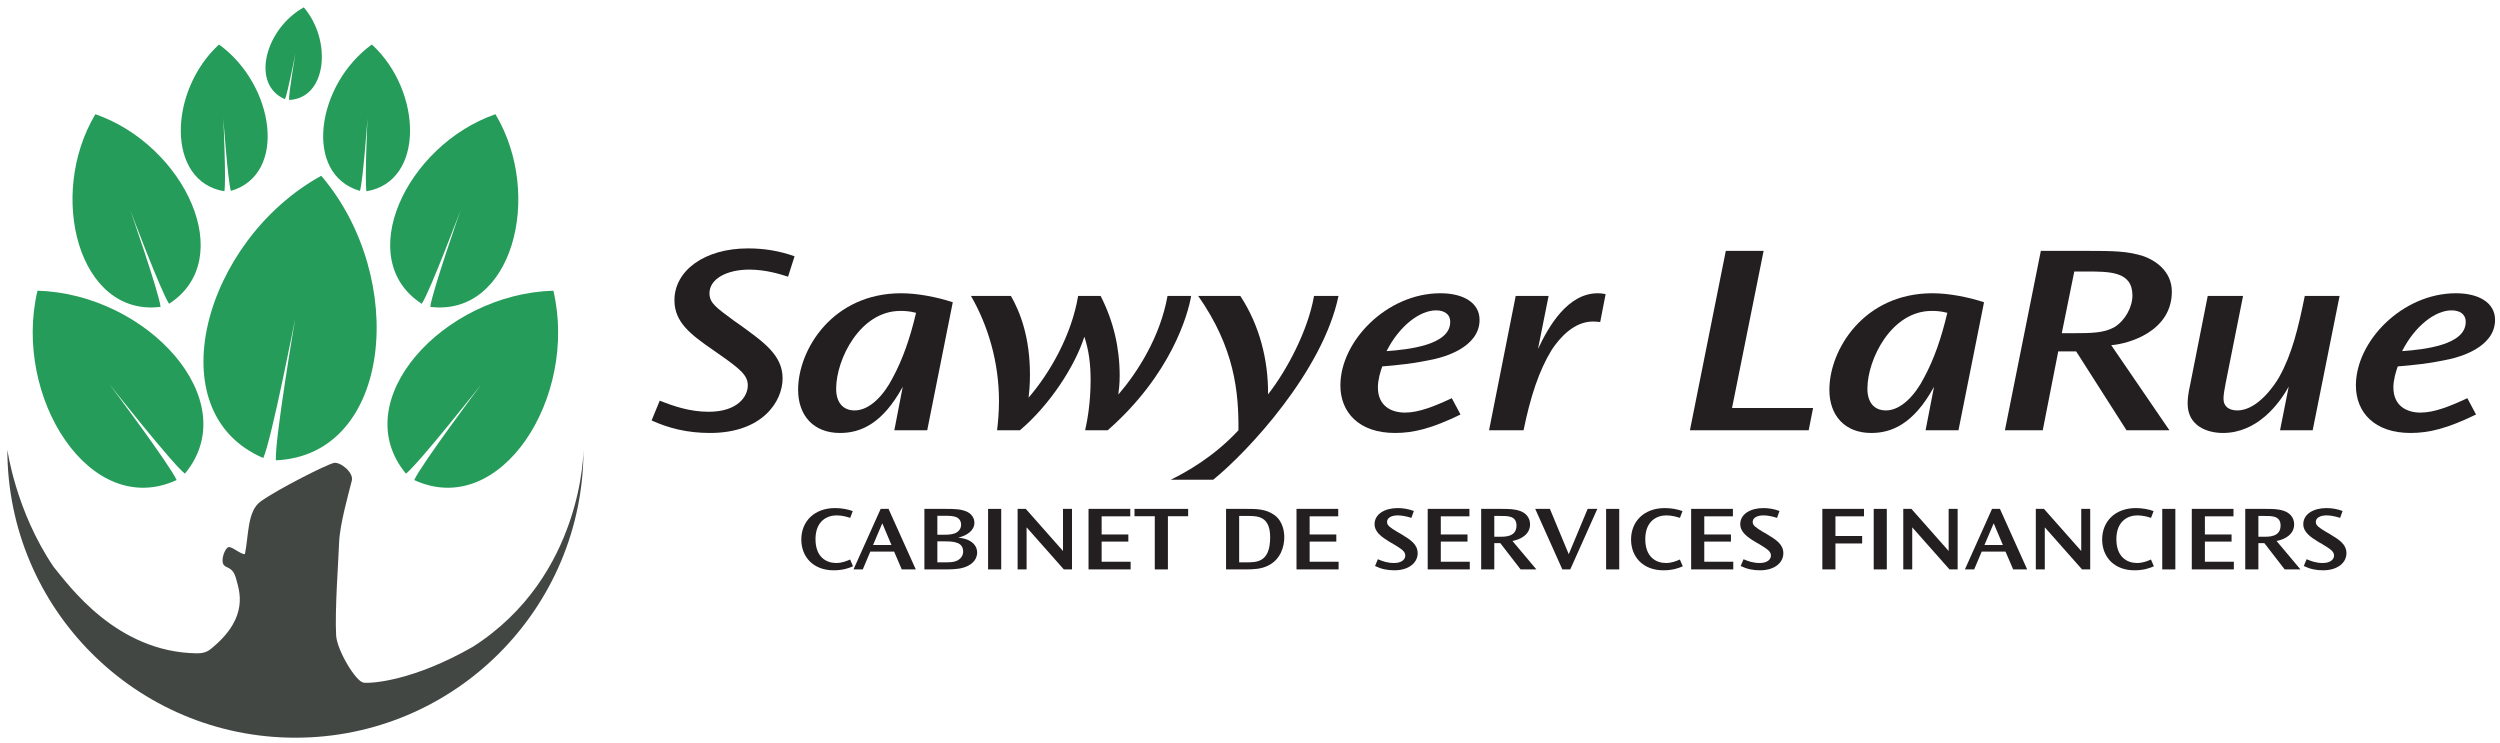 <svg clip-rule="evenodd" fill-rule="evenodd" stroke-linejoin="round" stroke-miterlimit="2" viewBox="0 0 340 101" xmlns="http://www.w3.org/2000/svg" xmlns:xlink="http://www.w3.org/1999/xlink"><clipPath id="a"><path clip-rule="nonzero" d="m-3.659 49.23 23.417 21.154 12.878-14.257-23.421-21.153-12.874 14.256z"/></clipPath><clipPath id="b"><path clip-rule="nonzero" d="m3.21 21.234 13.78 23.588 14.358-8.388-13.781-23.588z"/></clipPath><clipPath id="c"><path clip-rule="nonzero" d="m21.851 7.986 4.672 19.164 11.666-2.843-4.673-19.164z"/></clipPath><clipPath id="d"><path clip-rule="nonzero" d="m47.718 56.127 12.876 14.257 23.421-21.154-12.877-14.256z"/></clipPath><clipPath id="e"><path clip-rule="nonzero" d="m49.008 36.434 14.357 8.388 13.782-23.588-14.36-8.388z"/></clipPath><clipPath id="f"><path clip-rule="nonzero" d="m42.165 24.307 11.667 2.843 4.673-19.164-11.665-2.843z"/></clipPath><path d="m0 0h340v101h-340z" fill="none"/><path d="m64.303 87.966c-8.114 4.648-13.785 5.006-14.851 4.875-1.067-.135-3.62-4.422-3.737-6.407-.2-3.404.347-10.723.399-12.543.074-2.524 1.302-6.782 1.736-8.539.267-1.08-1.536-2.536-2.402-2.401-.869.131-7.719 3.598-10.002 5.248-1.84 1.328-1.607 4.622-2.14 7.159-.601.066-1.803-1.133-2.27-.935-.467.201-1 1.669-.665 2.307.331.64 1.267.23 1.734 1.966.444 1.641 1.795 5.16-3.135 9.311-.477.401-.95.862-2.216.843-10.927-.153-17.358-9.21-19.468-11.763-5.161-7.615-6.286-15.938-6.286-15.938 0 21.637 17.54 39.177 39.176 39.177 21.638 0 39.178-17.54 39.178-39.177 0 0 0 17.203-15.051 26.817" fill="#424744" fill-rule="nonzero"/><path d="m43.689 23.905c-15.986 8.806-22.46 32.155-7.881 38.386 1.132-2.535 4.353-19.028 4.353-19.028s-2.814 16.549-2.64 19.339c15.843-.684 18.019-24.817 6.168-38.697" fill="#259c5a" fill-rule="nonzero"/><g clip-path="url(#a)"><path d="m5.096 39.536c-3.409 14.489 7.184 31.171 18.924 25.751-.915-2.07-9.139-13.036-9.139-13.036s8.479 10.75 10.266 12.17c8.243-9.961-5.173-24.473-20.051-24.885" fill="#259c5a" fill-rule="nonzero"/></g><g clip-path="url(#b)"><path d="m12.971 15.531c-6.608 11.059-2.239 27.597 8.866 26.202-.211-1.946-4.121-13.147-4.121-13.147s4.177 11.089 5.278 12.728c9.413-6.058 2.147-21.545-10.023-25.783" fill="#259c5a" fill-rule="nonzero"/></g><g clip-path="url(#c)"><path d="m29.782 6.053c-6.853 6.292-7.24 18.638.735 19.961.253-1.391-.145-9.949-.145-9.949s.607 8.536 1.028 9.898c7.765-2.253 5.927-14.469-1.618-19.91" fill="#259c5a" fill-rule="nonzero"/></g><path d="m41.32 1c-5.202 2.865-7.311 10.465-2.564 12.493.368-.825 1.417-6.193 1.417-6.193s-.918 5.384-.86 6.294c5.155-.223 5.864-8.077 2.007-12.594" fill="#259b5a" fill-rule="nonzero"/><g clip-path="url(#d)"><path d="m75.26 39.536c3.408 14.489-7.183 31.171-18.926 25.751.916-2.07 9.138-13.036 9.138-13.036s-8.478 10.75-10.262 12.17c-8.245-9.961 5.17-24.473 20.05-24.885" fill="#259c5a" fill-rule="nonzero"/></g><g clip-path="url(#e)"><path d="m67.38 15.531c6.609 11.059 2.244 27.597-8.863 26.202.214-1.946 4.122-13.147 4.122-13.147s-4.178 11.089-5.278 12.728c-9.413-6.058-2.145-21.545 10.019-25.783" fill="#259c5a" fill-rule="nonzero"/></g><g clip-path="url(#f)"><path d="m50.574 6.053c6.853 6.292 7.238 18.638-.735 19.961-.253-1.391.144-9.949.144-9.949s-.605 8.536-1.031 9.898c-7.76-2.253-5.925-14.469 1.622-19.91" fill="#259c5a" fill-rule="nonzero"/></g><g fill="#231f20"><path d="m335.335 43.763c0-1.072-.847-1.553-1.921-1.553-2.218 0-4.987 2.111-6.728 5.545 3.071-.221 8.649-.849 8.649-3.955zm1.404 12.609c-3.882 1.888-6.359 2.512-8.909 2.512-4.914 0-7.429-2.812-7.429-6.469 0-6.025 6.32-12.532 13.606-12.532 3.07 0 5.321 1.256 5.321 3.626 0 3.802-5.027 5.061-5.954 5.282-2.915.666-5.394.888-7.277 1.041-.263.73-.596 1.844-.596 2.844 0 2.511 1.776 3.437 3.702 3.437 1.883 0 4.062-.887 6.356-1.959z" fill-rule="nonzero"/><path d="m107.174 37.629c-1.145-.369-3.068-.962-5.286-.962-3.031 0-5.399 1.256-5.399 3.217 0 1.37 1 1.996 3.332 3.734l.846.591c3.143 2.291 5.767 4.065 5.767 7.248 0 3.136-2.736 7.427-9.87 7.427-3.141 0-5.657-.665-7.948-1.7l1.111-2.695c1.85.737 4.063 1.512 6.651 1.512 3.921 0 5.322-2.069 5.322-3.586 0-1.405-1.069-2.255-4.025-4.325l-.63-.443c-3.105-2.144-5.322-3.809-5.322-6.806 0-4.027 4.065-7.059 10.015-7.059 2.146 0 4.291.337 6.323 1.075z" fill-rule="nonzero"/><path d="m113.717 52.896c0 1.739.853 2.922 2.512 2.922 2.072 0 3.996-2.109 5.178-4.435 1.364-2.517 2.366-5.399 3.178-8.841-.994-.256-1.698-.256-2.143-.256-5.472 0-8.725 6.58-8.725 10.572zm12.385 5.62h-4.473l1.142-5.916c-2.804 5.143-5.837 6.284-8.536 6.284-3.55 0-5.692-2.324-5.692-5.874 0-5.511 4.727-13.127 14.009-13.127 2.146 0 4.77.481 7.026 1.223z" fill-rule="nonzero"/><path d="m137.486 40.25c1.256 2.183 2.588 5.624 2.588 10.685 0 1.48-.11 2.442-.185 3.144 2.924-3.399 5.842-8.498 6.734-13.829h3.063c1.739 3.405 2.59 7.03 2.59 10.837 0 1.146-.112 1.996-.186 2.581 2.625-3.063 5.691-7.835 6.692-13.418h3.213c-.402 2.406-2.662 10.646-11.349 18.266h-3.066c.296-1.332.742-3.734.742-6.84 0-2.255-.264-4.142-.852-5.88-1.296 4.069-4.772 9.358-8.765 12.72h-3.103c.11-.888.259-2.365.259-3.992 0-5.248-1.479-10.24-3.808-14.274z" fill-rule="nonzero"/><path d="m168.687 40.25c2.588 3.959 3.809 8.65 3.77 13.383 2.589-3.326 5.433-8.684 6.25-13.383h3.329c-2.11 10.168-12.278 21.148-17.044 24.996h-5.77c2.184-1.076 5.878-3.144 9.208-6.73.038-5.214-.522-11.205-5.473-18.266z" fill-rule="nonzero"/><path d="m197.228 43.763c0-1.072-.853-1.553-1.925-1.553-2.216 0-4.994 2.111-6.731 5.545 3.071-.221 8.656-.849 8.656-3.955zm1.401 12.609c-3.877 1.888-6.357 2.512-8.908 2.512-4.915 0-7.429-2.812-7.429-6.469 0-6.025 6.319-12.532 13.604-12.532 3.069 0 5.324 1.256 5.324 3.626 0 3.802-5.026 5.061-5.951 5.282-2.924.666-5.402.888-7.284 1.041-.261.73-.592 1.844-.592 2.844 0 2.511 1.777 3.437 3.698 3.437 1.882 0 4.067-.887 6.355-1.959z" fill-rule="nonzero"/><path d="m210.609 40.25-1.443 7.212c1.443-3.069 4.028-7.579 8.131-7.579.484 0 .817.075 1.069.114l-.738 3.803c-.255-.037-.552-.072-.993-.072-2.554 0-4.51 2.183-5.619 3.88-1.703 2.771-2.884 6.357-3.81 10.908h-4.694l3.623-18.266z" fill-rule="nonzero"/><path d="m239.852 34.119-4.295 21.366h11.022l-.597 3.031h-16.151l4.88-24.397z" fill-rule="nonzero"/><path d="m253.968 52.896c0 1.739.852 2.922 2.517 2.922 2.069 0 3.991-2.109 5.176-4.435 1.366-2.517 2.364-5.399 3.175-8.841-.995-.256-1.696-.256-2.139-.256-5.473 0-8.729 6.58-8.729 10.572zm12.384 5.62h-4.472l1.147-5.916c-2.81 5.143-5.843 6.284-8.541 6.284-3.55 0-5.691-2.324-5.691-5.874 0-5.511 4.734-13.127 14.01-13.127 2.143 0 4.769.481 7.023 1.223z" fill-rule="nonzero"/><path d="m282.103 36.927-1.7 8.387h1.551c2.515 0 4.179-.032 5.582-.808 1.475-.888 2.475-2.737 2.475-4.326 0-3.293-3.137-3.253-6.32-3.253zm1.663-2.808c3.695 0 5.581.035 7.69.701 1.516.517 3.915 1.962 3.915 4.842 0 5.399-5.838 7.099-8.243 7.283l7.913 11.571h-5.836l-6.843-10.722h-2.441l-2.106 10.722h-5.146l4.887-24.397z" fill-rule="nonzero"/><path d="m305.056 40.25-2.361 11.83c-.15.816-.299 1.553-.299 2.15 0 1.108.816 1.588 1.887 1.588 2.808 0 5.182-3.623 5.691-4.547 1.738-3.11 2.591-6.656 3.477-11.021h4.733l-3.659 18.266h-4.438l1.183-5.954c-1.331 2.442-4.325 6.322-8.945 6.322-2.11 0-4.805-.922-4.805-3.995 0-.626.074-1.365.331-2.509l2.402-12.13z" fill-rule="nonzero"/><path d="m115.627 70.432c-.313-.1-1.021-.34-1.847-.34-1.349 0-2.872.813-2.872 3.23 0 2.498 1.523 3.247 2.823 3.247.773 0 1.434-.274 1.884-.476l.398.922c-.525.227-1.332.546-2.632.546-2.809 0-4.403-1.856-4.403-4.186 0-2.485 1.786-4.277 4.59-4.277.936 0 1.808.186 2.405.41z" fill-rule="nonzero"/><path d="m118.734 74.123h2.506l-1.248-2.957zm2.107-4.914 3.706 8.231h-1.909l-1.036-2.42h-3.243l-1.021 2.42h-1.263l3.695-8.231z" fill-rule="nonzero"/><path d="m128.366 76.477c.684 0 1.286 0 1.693-.182.651-.274.928-.789.928-1.275 0-.638-.299-1.021-.861-1.208-.474-.174-1.076-.189-1.91-.189h-.736v2.854zm-.139-3.752c.448 0 1.145 0 1.621-.186.638-.247.862-.749.862-1.186 0-.499-.271-.862-.651-1.021-.398-.163-.884-.187-1.683-.187h-.896v2.58zm.325-3.516c1.421 0 2.109.037 2.881.349.587.249 1.088.796 1.088 1.548 0 1.044-1.049 1.757-2.211 2.009.378.044 1.175.137 1.786.571.497.347.795.847.795 1.457 0 1.088-.881 1.786-1.941 2.075-.762.222-1.89.222-2.636.222h-2.595v-8.231z" fill-rule="nonzero"/><path d="m134.379 69.209h1.785v8.231h-1.785z"/><path d="m139.506 69.209 5.062 5.725v-5.725h1.224v8.232h-1.11l-5.065-5.723v5.723h-1.221v-8.232z" fill-rule="nonzero"/><path d="m153.718 69.209v1.008h-3.895v2.472h3.631v.971h-3.631v2.734h3.942v1.047h-5.725v-8.232z" fill-rule="nonzero"/><path d="m161.587 69.209v.997h-2.752v7.235h-1.785v-7.235h-2.757v-.997z" fill-rule="nonzero"/><path d="m168.525 70.169v6.308h.876c1.417 0 3.341.101 3.341-3.414 0-2.909-1.758-2.894-3.093-2.894zm1.011-.96c1.31 0 2.594 0 3.743.808 1.271.888 1.383 2.445 1.383 3.059 0 1.186-.44 2.978-2.195 3.844-.923.459-1.871.521-3.168.521h-2.556v-8.232z" fill-rule="nonzero"/><path d="m181.998 69.209v1.008h-3.887v2.472h3.627v.971h-3.627v2.734h3.94v1.047h-5.727v-8.232z" fill-rule="nonzero"/><path d="m191.946 70.432c-.701-.236-1.399-.34-1.835-.34-.854 0-1.473.312-1.473.901 0 .483.461.772 1.374 1.331l.588.339c1.207.735 2.202 1.345 2.202 2.586 0 1.228-1.131 2.312-3.178 2.312-.948 0-1.771-.17-2.617-.584l.381-.923c.627.265 1.288.515 2.199.515 1.098 0 1.531-.541 1.531-1.002 0-.547-.408-.845-1.547-1.534l-.559-.321c-1.108-.673-2.07-1.347-2.07-2.432 0-1.347 1.362-2.182 3.144-2.182.747 0 1.497.134 2.197.397z" fill-rule="nonzero"/><path d="m199.842 69.209v1.008h-3.893v2.472h3.633v.971h-3.633v2.734h3.941v1.047h-5.722v-8.232z" fill-rule="nonzero"/><path d="m203.224 70.169v2.831h.623c.762 0 2.396.063 2.396-1.524 0-1.358-1.223-1.307-2.31-1.307zm.884-.96c1.122 0 1.833.01 2.596.274.698.223 1.384.836 1.384 1.82 0 1.398-1.285 2.061-2.395 2.269l3.256 3.869h-2.146l-2.768-3.579h-.811v3.579h-1.785v-8.232z" fill-rule="nonzero"/><path d="m210.786 69.209 2.564 6.163 2.571-6.163h1.314l-3.68 8.232h-1.075l-3.689-8.232z" fill-rule="nonzero"/><path d="m218.431 69.209h1.786v8.231h-1.786z"/><path d="m228.473 70.432c-.313-.1-1.022-.34-1.848-.34-1.345 0-2.867.813-2.867 3.23 0 2.498 1.522 3.247 2.82 3.247.774 0 1.432-.274 1.881-.476l.402.922c-.526.227-1.337.546-2.636.546-2.804 0-4.401-1.856-4.401-4.186 0-2.485 1.784-4.277 4.59-4.277.938 0 1.811.186 2.405.41z" fill-rule="nonzero"/><path d="m235.675 69.209v1.008h-3.894v2.472h3.628v.971h-3.628v2.734h3.943v1.047h-5.729v-8.232z" fill-rule="nonzero"/><path d="m241.675 70.432c-.697-.236-1.393-.34-1.834-.34-.849 0-1.475.312-1.475.901 0 .483.465.772 1.374 1.331l.588.339c1.209.735 2.207 1.345 2.207 2.586 0 1.228-1.13 2.312-3.181 2.312-.947 0-1.768-.17-2.62-.584l.388-.923c.623.265 1.285.515 2.194.515 1.097 0 1.532-.541 1.532-1.002 0-.547-.409-.845-1.546-1.534l-.556-.321c-1.115-.673-2.072-1.347-2.072-2.432 0-1.347 1.36-2.182 3.143-2.182.75 0 1.496.134 2.197.397z" fill-rule="nonzero"/><path d="m253.503 69.209v1.008h-3.882v2.683h3.632v1.01h-3.632v3.531h-1.783v-8.232z" fill-rule="nonzero"/><path d="m254.826 69.209h1.78v8.231h-1.78z"/><path d="m259.952 69.209 5.064 5.725v-5.725h1.224v8.232h-1.107l-5.069-5.723v5.723h-1.218v-8.232z" fill-rule="nonzero"/><path d="m269.884 74.123h2.508l-1.248-2.957zm2.107-4.914 3.705 8.231h-1.906l-1.04-2.42h-3.24l-1.022 2.42h-1.26l3.688-8.231z" fill-rule="nonzero"/><path d="m277.979 69.209 5.068 5.725v-5.725h1.221v8.232h-1.108l-5.067-5.723v5.723h-1.222v-8.232z" fill-rule="nonzero"/><path d="m292.539 70.432c-.311-.1-1.023-.34-1.843-.34-1.349 0-2.869.813-2.869 3.23 0 2.498 1.52 3.247 2.819 3.247.77 0 1.433-.274 1.883-.476l.398.922c-.524.227-1.337.546-2.634.546-2.806 0-4.4-1.856-4.4-4.186 0-2.485 1.78-4.277 4.589-4.277.934 0 1.808.186 2.406.41z" fill-rule="nonzero"/><path d="m294.066 69.209h1.782v8.231h-1.782z"/><path d="m303.755 69.209v1.008h-3.889v2.472h3.628v.971h-3.628v2.734h3.937v1.047h-5.72v-8.232z" fill-rule="nonzero"/><path d="m307.14 70.169v2.831h.619c.763 0 2.399.063 2.399-1.524 0-1.358-1.22-1.307-2.311-1.307zm.882-.96c1.128 0 1.834.01 2.594.274.701.223 1.389.836 1.389 1.82 0 1.398-1.289 2.061-2.394 2.269l3.251 3.869h-2.146l-2.768-3.579h-.808v3.579h-1.786v-8.232z" fill-rule="nonzero"/><path d="m318.257 70.432c-.703-.236-1.402-.34-1.835-.34-.851 0-1.474.312-1.474.901 0 .483.46.772 1.372 1.331l.586.339c1.213.735 2.21 1.345 2.21 2.586 0 1.228-1.136 2.312-3.183 2.312-.949 0-1.768-.17-2.618-.584l.385-.923c.626.265 1.284.515 2.196.515 1.099 0 1.535-.541 1.535-1.002 0-.547-.411-.845-1.546-1.534l-.563-.321c-1.109-.673-2.074-1.347-2.074-2.432 0-1.347 1.363-2.182 3.147-2.182.751 0 1.497.134 2.194.397z" fill-rule="nonzero"/></g></svg>